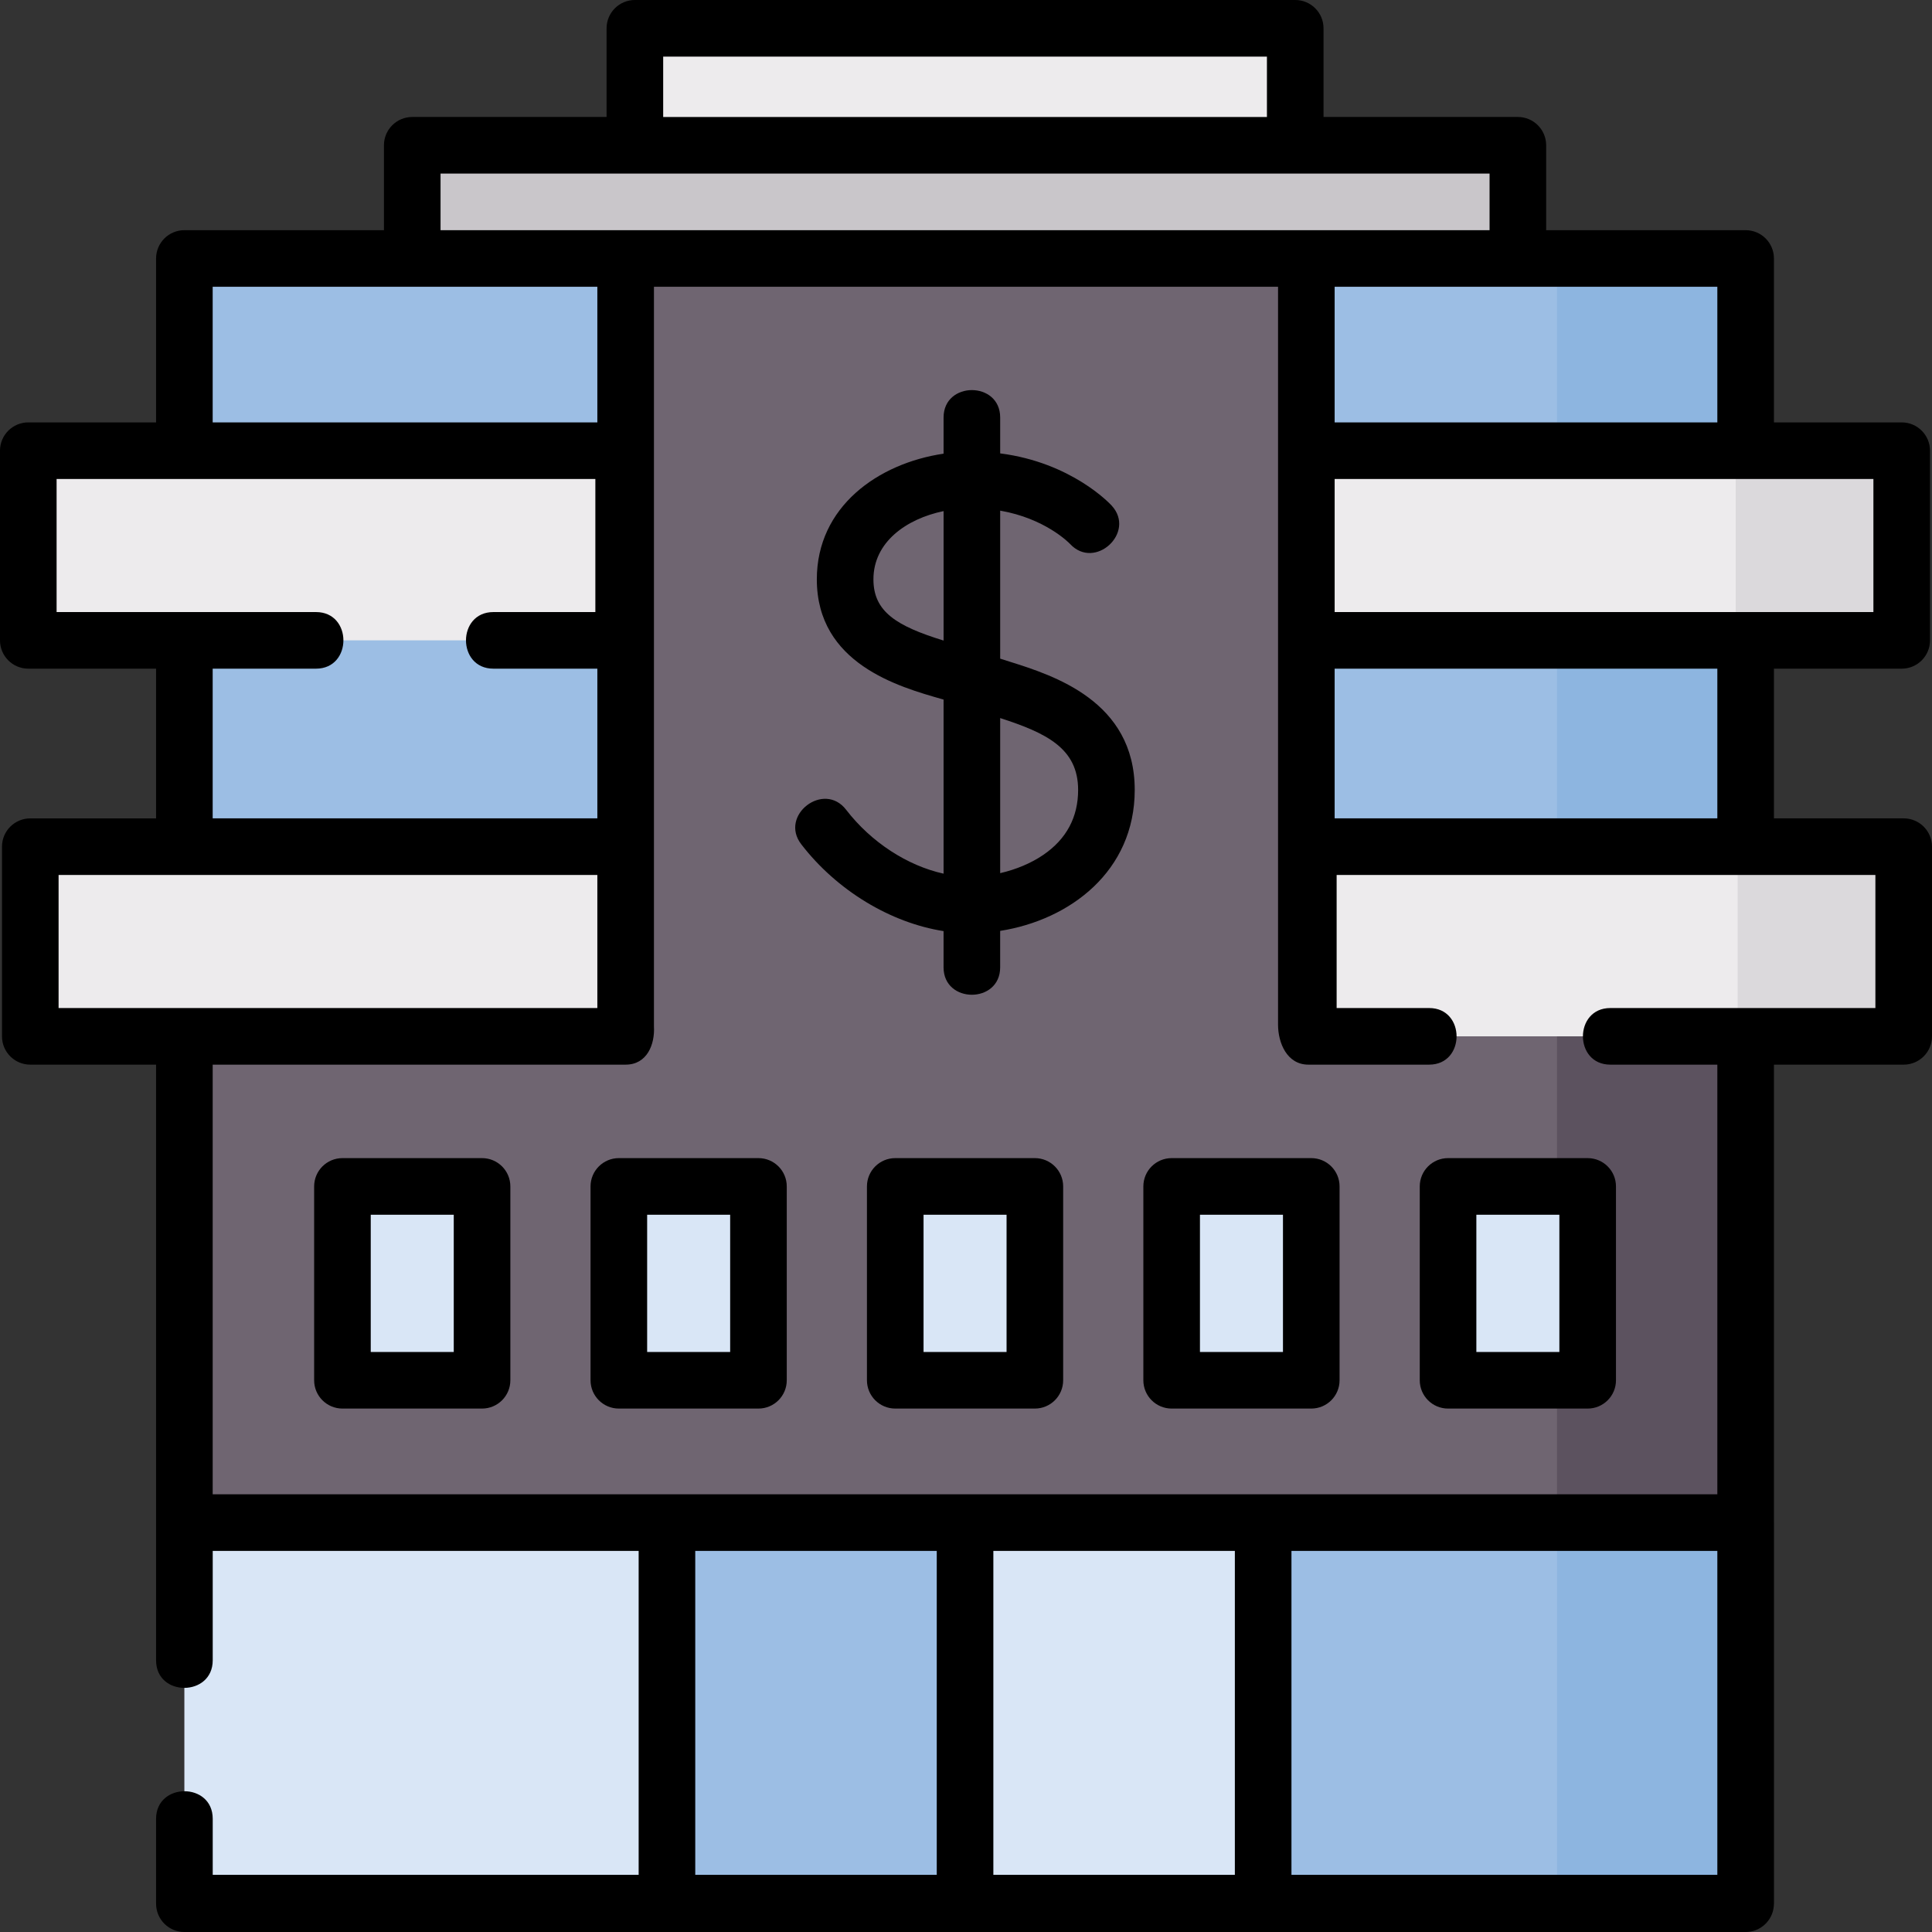 <svg height="512pt" viewBox="0 0 512 512" width="512pt" xmlns="http://www.w3.org/2000/svg"><rect x="0" y="0" width="512" height="512" fill="#333333" stroke="none"/><path d="m58.738 504.5h394.188c5.348 0 9.688-4.34 9.688-9.688v-416.84c0-5.23-4.242-9.473-9.473-9.473h-394.457c-5.426 0-9.82 4.398-9.82 9.82v416.301c0 5.457 4.422 9.879 9.875 9.879zm0 0" fill="#6f6571"/><path d="m412.613 68.5v436h40.309c5.352 0 9.691-4.34 9.691-9.688v-416.84c0-5.23-4.242-9.473-9.477-9.473zm0 0" fill="#5c525f"/><path d="m347.059 71.379v200.176h115.555v-193.582c0-5.23-4.242-9.473-9.477-9.473h-104.023zm0 0" fill="#9cbee4"/><path d="m412.613 68.5v203.055h50v-193.582c0-5.23-4.242-9.473-9.477-9.473zm0 0" fill="#8db5e0"/><path d="m165.805 71.816v200.18h-119.055v-193.676c0-5.422 4.398-9.82 9.82-9.82h109.18" fill="#9cbee4"/><path d="m7.5 166.703v-44.266c0-1.656 1.344-3 3-3h154.777v50.266h-154.777c-1.656 0-3-1.344-3-3zm0 0" fill="#edebed"/><path d="m500.973 169.703h-154.777v-50.266h154.777c1.66 0 3 1.344 3 3v44.266c0 1.656-1.34 3-3 3zm0 0" fill="#edebed"/><path d="m459.973 119.438v50.266h41c1.66 0 3-1.344 3-3v-44.266c0-1.656-1.34-3-3-3zm0 0" fill="#dbd9dc"/><path d="m165.805 274.641h-154.777c-1.66 0-3-1.344-3-3v-44.266c0-1.656 1.34-3 3-3h154.777zm0 0" fill="#edebed"/><path d="m346.723 274.641v-50.266h154.777c1.656 0 3 1.344 3 3v44.266c0 1.656-1.344 3-3 3zm0 0" fill="#edebed"/><path d="m460.5 224.375v50.266h41c1.656 0 3-1.344 3-3v-44.266c0-1.656-1.344-3-3-3zm0 0" fill="#dbd9dc"/><path d="m48.875 403.5h413.75v91.152c0 5.352-4.34 9.691-9.688 9.691h-394.184c-5.457 0-9.879-4.422-9.879-9.879zm0 0" fill="#d9e6f6"/><path d="m176.75 403.5h79v100.844h-79zm0 0" fill="#9cbee4"/><path d="m462.625 403.5h-127.875v100.844h118.188c5.348 0 9.688-4.34 9.688-9.691zm0 0" fill="#9cbee4"/><path d="m412.625 403.5v100.844h40.312c5.348 0 9.688-4.34 9.688-9.691v-91.152zm0 0" fill="#8db5e0"/><path d="m168.25 7.5h175v31h-175zm0 0" fill="#edebed"/><path d="m109.25 38.5h293v30h-293zm0 0" fill="#c9c6ca"/><g fill="#d9e6f6"><path d="m90.75 314.414h37v51.371h-37zm0 0"/><path d="m164 314.414h37v51.371h-37zm0 0"/><path d="m237.25 314.414h37v51.371h-37zm0 0"/><path d="m310.5 314.414h37v51.371h-37zm0 0"/><path d="m383.75 314.414h37v51.371h-37zm0 0"/></g><path d="m504.5 216.875h-34.387v-39.672h33.859c4.145 0 7.5-3.359 7.5-7.5v-50.266c0-4.141-3.355-7.5-7.5-7.5h-33.859v-43.438c0-4.141-3.359-7.5-7.5-7.5h-52.863v-22.5c0-4.141-3.355-7.5-7.5-7.5h-51.5v-23.5c0-4.141-3.355-7.5-7.5-7.5h-175c-4.141 0-7.5 3.359-7.5 7.5v23.5h-51.5c-4.141 0-7.5 3.359-7.5 7.5v22.5h-52.887c-4.145 0-7.5 3.359-7.5 7.5v43.438h-33.863c-4.141 0-7.5 3.359-7.5 7.5v50.266c0 4.141 3.359 7.5 7.5 7.5h33.863v39.676h-33.336c-4.145 0-7.5 3.355-7.5 7.5v50.262c0 4.145 3.355 7.5 7.5 7.5h33.336v157.859c0 9.777 15.012 9.699 15.012 0v-29h112.875v85.844h-112.875v-14.844c0-9.777-15.012-9.699-15.012 0v22.5c0 4.141 3.355 7.5 7.5 7.5h413.75c3.922 0 7.133-3.012 7.465-6.844.031-.27.047-.539.047-.812v-100.844c0-.086-.012-.168-.012-.254v-121.105h34.387c4.145 0 7.5-3.359 7.5-7.5v-50.266c0-4.141-3.355-7.5-7.5-7.5zm-49.387 0h-101.418v-39.672h101.418zm41.359-54.672h-142.777v-35.266h142.777zm-41.359-50.266h-101.418v-35.938h101.418zm-279.363-96.938h160v16h-160zm-59 31h278v15h-278zm-60.387 30h101.941v35.938h-101.941zm0 101.203h27.387c9.676 0 9.676-15 0-15h-68.75v-35.266h142.777v35.266h-27.027c-9.676 0-9.676 15 0 15h27.555v39.672h-101.941zm-40.836 54.672h142.777v35.266h-142.777zm168.723 179.125h64v85.844h-64zm270.863 85.844h-112.863v-85.844h112.863zm-127.863 0h-64v-85.844h64zm169.75-229.703h-70.25c-9.676 0-9.676 15 0 15h28.363v113.859h-398.75v-113.859h109.441c5.664 0 7.773-5.336 7.5-10.145v-195.996h165.391v195.555c0 4.824 2.375 10.586 8.027 10.586h32.027c9.676 0 9.676-15 0-15h-24.527v-35.266h142.777zm0 0"/><path d="m267.523 175.332c-.855-.27-1.676-.527-2.465-.785v-39.223c11.859 2.062 18.137 8.43 18.523 8.832 6.551 7.07 17.535-3.039 11.035-10.156-.473-.52-10.66-11.426-29.559-13.848v-9.516c0-9.676-15-9.676-15 0v9.59c-17.395 2.578-33.59 14.066-33.59 33.301 0 22.324 21.613 28.465 33.223 31.762.125.035.246.07.367.105v46.137c-9.559-2.105-19.172-8.293-25.832-16.945-5.898-7.668-17.789 1.477-11.891 9.145 9.449 12.285 23.691 20.824 37.719 23.023v9.609c0 9.676 15 9.676 15 0v-9.668c18.469-2.902 35.66-15.789 35.66-37.355 0-23.566-21.59-30.359-33.191-34.008zm-36.055-21.805c0-9.82 8.645-16.012 18.59-18.082v34.309c-12.562-3.871-18.59-7.688-18.59-16.227zm45.043 73.008c-3.254 2.227-7.254 3.895-11.453 4.859v-41.102c12.199 3.949 20.656 7.996 20.656 19.047 0 7.227-3.098 13.012-9.203 17.195zm0 0"/><path d="m127.75 306.914h-37c-4.141 0-7.5 3.355-7.5 7.5v51.371c0 4.141 3.359 7.5 7.5 7.5h37c4.141 0 7.5-3.359 7.5-7.5v-51.371c0-4.145-3.359-7.5-7.5-7.5zm-7.5 51.371h-22v-36.371h22zm0 0"/><path d="m201 306.914h-37c-4.141 0-7.5 3.355-7.5 7.5v51.371c0 4.141 3.359 7.5 7.5 7.5h37c4.141 0 7.5-3.359 7.5-7.5v-51.371c0-4.145-3.359-7.5-7.5-7.5zm-7.5 51.371h-22v-36.371h22zm0 0"/><path d="m274.25 306.914h-37c-4.141 0-7.5 3.355-7.5 7.5v51.371c0 4.141 3.359 7.5 7.5 7.5h37c4.145 0 7.5-3.359 7.5-7.5v-51.371c0-4.145-3.355-7.5-7.5-7.5zm-7.5 51.371h-22v-36.371h22zm0 0"/><path d="m347.5 306.914h-37c-4.145 0-7.5 3.355-7.5 7.5v51.371c0 4.141 3.355 7.5 7.5 7.5h37c4.145 0 7.5-3.359 7.5-7.5v-51.371c0-4.145-3.355-7.5-7.5-7.5zm-7.5 51.371h-22v-36.371h22zm0 0"/><path d="m376.25 314.414v51.371c0 4.141 3.355 7.5 7.5 7.5h37c4.145 0 7.5-3.359 7.5-7.5v-51.371c0-4.145-3.355-7.5-7.5-7.5h-37c-4.145 0-7.5 3.355-7.5 7.5zm15 7.5h22v36.371h-22zm0 0"/></svg>